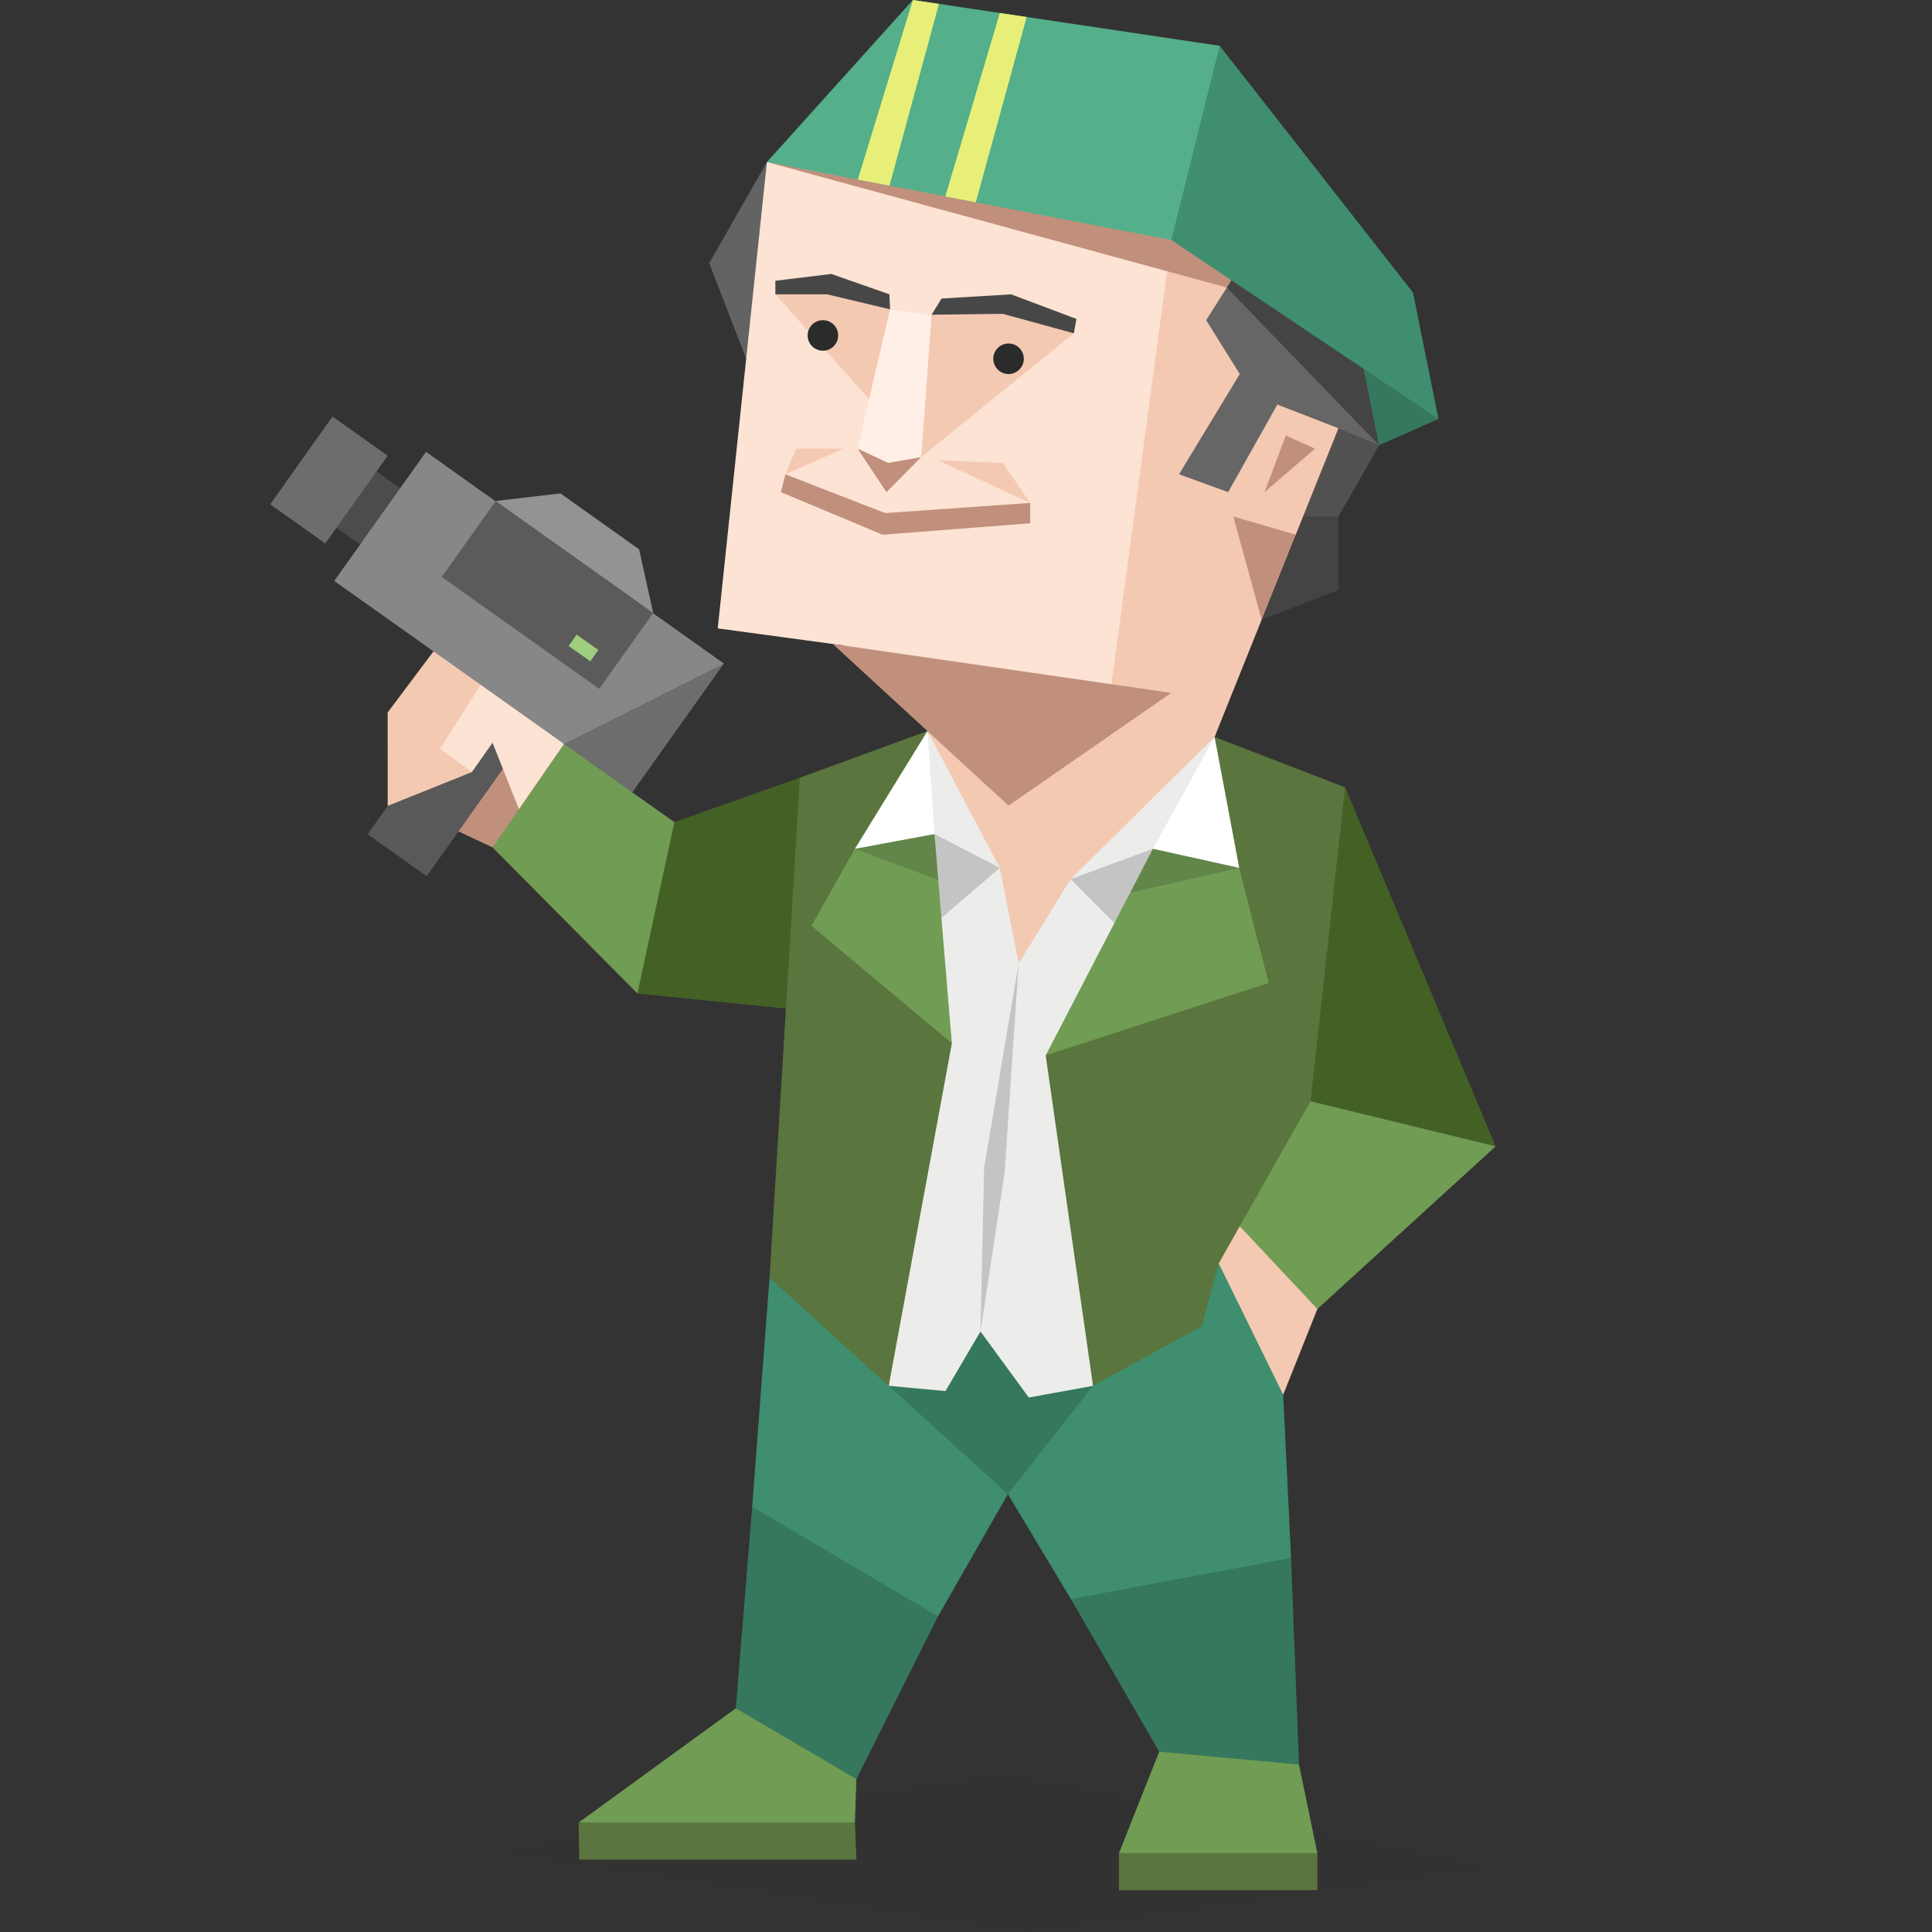 <svg id="illustration_layer_copy_3" data-name="illustration_layer copy 3" xmlns="http://www.w3.org/2000/svg" viewBox="0 0 400 400"><rect x="0" y="0" width="400" height="400" fill="#333333" stroke="none"/><defs><style>.cls-1,.cls-16,.cls-22{fill:#2b2b2b;}.cls-1{opacity:0.1;}.cls-2{fill:#709c53;}.cls-3{fill:#5a753d;}.cls-4{fill:#c1907d;}.cls-5{fill:#446125;}.cls-6{fill:#595959;}.cls-7{fill:#f4c9b2;}.cls-8{fill:#fce3d4;}.cls-9{fill:#3f8e6f;}.cls-10{fill:#35785d;}.cls-11{fill:#444;}.cls-12{fill:#515151;}.cls-13{fill:#636363;}.cls-14{fill:#ffefe7;}.cls-15{fill:#474747;}.cls-17{fill:#666;}.cls-18{fill:#54af8a;}.cls-19{fill:#e7ef78;}.cls-20{fill:#ececeb;}.cls-21{fill:#c4c4c4;}.cls-22{opacity:0.2;}.cls-23{fill:#fff;}.cls-24{fill:#4c4c4c;}.cls-25{fill:#6d6d6d;}.cls-26{fill:#878787;}.cls-27{fill:#5b5b5b;}.cls-28{fill:#939393;}.cls-29{fill:#9fce7e;}</style></defs><title>diplomats_ENFP_famous_real_quentin_tarantino</title><polygon class="cls-1" points="102 383.18 207.69 367.34 309.5 386.5 213 400 102 383.18"/><polygon class="cls-2" points="240 362.67 231.67 383.67 250.64 387.5 272.75 383.67 268.94 365.33 252.33 359 240 362.67"/><rect class="cls-3" x="231.67" y="383.67" width="41.08" height="7.67"/><polygon class="cls-2" points="152.34 353.68 119.8 377.34 154.5 379.68 177 377.34 177.31 368.34 165.67 354.45 152.34 353.68"/><polygon class="cls-3" points="119.8 377.34 119.92 385.01 177.31 385.01 177 377.34 119.8 377.34"/><polygon class="cls-4" points="101.97 175.44 91.47 170.52 107.97 144.27 116.88 153.85 113.35 167.52 101.97 175.44"/><polyline class="cls-5" points="165.62 161.01 139.63 170.21 128.97 183.77 131.97 205.69 167.97 209.35 168 168.83"/><polygon class="cls-2" points="139.63 170.21 130.91 164.06 123.36 157.42 116.77 154.02 101.97 175.44 131.97 205.69 139.63 170.21"/><rect class="cls-6" x="88.17" y="134.9" width="15" height="46.45" transform="translate(109.29 -26.18) rotate(35.4)"/><polygon class="cls-7" points="89.75 134.85 80.26 147.52 80.27 166.85 97.7 159.85 100.56 140.11 89.75 134.85"/><polygon class="cls-8" points="107.44 167.52 101.97 153.77 97.7 159.85 91.11 155.02 100.56 140.11 116.77 154.02 107.44 167.52"/><polygon class="cls-9" points="208.67 309.34 194.2 334.65 171.63 338.68 155.73 311.96 159.33 264.5 196 286.42 208.67 309.34"/><polygon class="cls-9" points="208.67 309.34 221.72 331.07 249.33 337 267.3 322.55 265.67 288.76 250.64 247.67 231 269.5 208.67 309.34"/><polygon class="cls-10" points="159.33 264.5 208.67 309.34 240 269.5 159.33 264.5"/><polygon class="cls-10" points="297.82 86.74 285.53 92.19 273.94 77.44 280.27 66.29 297.82 86.74"/><polygon class="cls-11" points="277.11 106.93 277.11 122.13 261.21 128.31 252.53 115.36 262.36 106.93 271.81 101.89 277.11 106.93"/><polygon class="cls-12" points="285.53 92.19 277.11 106.93 262.36 106.93 275.35 83.76 285.53 92.19"/><polygon class="cls-13" points="158.78 33.55 146.84 54.49 154.49 74.28 158.78 59.53 158.78 33.55"/><polygon class="cls-8" points="158.78 33.55 148.6 130.1 174.58 133.62 195.65 147.31 206.18 179.61 212.85 192.25 219.87 177.15 251.47 152.58 270.08 91.13 257.79 80.25 243.31 43.77 158.78 33.55"/><polygon class="cls-7" points="243.31 43.77 230.06 142.04 189 138.88 192.02 151.35 204.07 180.67 210.29 200.49 223.74 184.18 251.47 152.58 261.21 128.31 262.36 116.64 268.27 110.71 277.11 88.67 263.06 76.03 254.63 45.14 243.31 43.77"/><polygon class="cls-7" points="222.33 69.01 190.73 94.64 160.53 60.94 172.3 59.53 184.27 64.04 192.88 65.16 208.46 63.74 222.33 69.01"/><polygon class="cls-4" points="177.56 92.89 183.53 101.89 190.73 94.64 177.56 92.89"/><polygon class="cls-14" points="192.88 65.16 190.73 94.64 183.89 95.84 177.56 92.89 184.27 64.04 192.88 65.16"/><polygon class="cls-4" points="162.6 98.2 183.27 106.23 213.29 104.12 213.29 108.34 182.74 110.71 161.68 101.89 162.6 98.2"/><polygon class="cls-7" points="213.29 104.12 194.2 95.3 207.63 95.84 213.29 104.12"/><polygon class="cls-7" points="162.6 98.2 174.58 92.89 164.84 92.89 162.6 98.2"/><polygon class="cls-15" points="192.88 65.16 194.94 61.81 209.34 60.94 222.86 66.03 222.33 69.01 207.61 64.97 192.88 65.16"/><polygon class="cls-15" points="184.27 64.04 184.15 60.94 172.12 56.72 160.53 58.13 160.53 60.94 171.24 60.94 184.27 64.04"/><circle class="cls-16" cx="208.81" cy="74.28" r="3.16"/><circle class="cls-16" cx="170.37" cy="69.45" r="3.16"/><polygon class="cls-17" points="257.19 54.49 249.72 66.29 256.68 77.44 244.1 98.2 254.28 101.89 264.46 83.76 277.11 88.67 285.53 92.19 277.11 69.01 257.19 54.49"/><polygon class="cls-4" points="158.78 33.55 254 59.53 257.19 54.49 213.29 40.14 158.78 33.55"/><polygon class="cls-4" points="268.27 110.71 255.34 106.93 261.21 128.31 268.27 110.71"/><polygon class="cls-4" points="261.8 101.89 266.22 90.17 272.28 92.89 261.8 101.89"/><polygon class="cls-11" points="254 59.53 285.53 92.19 280.27 66.29 257.19 54.49 254 59.53"/><polygon class="cls-18" points="158.78 33.55 189 0 252.53 9.48 252.53 35.3 242.51 49.69 158.78 33.55"/><polygon class="cls-9" points="252.53 9.48 292.55 60.59 297.82 86.74 242.51 49.69 252.53 9.48"/><polygon class="cls-19" points="195.72 40.67 202.03 41.89 212.56 3.52 207 2.69 195.72 40.67"/><polygon class="cls-19" points="184.16 38.44 194.4 0.81 189 0 177.59 37.18 184.16 38.44"/><polygon class="cls-4" points="172.4 133.32 242.51 143.45 208.81 166.8 172.4 133.32"/><polygon class="cls-20" points="251.47 152.58 227 220.51 226.3 286.92 213 289.34 203 275.67 195.75 288 184 286.92 190.69 212.01 192.02 151.35 207 179.68 210.9 199.49 221.66 182.01 251.47 152.58"/><polygon class="cls-21" points="207 179.68 193 191.68 193.5 172.68 207 179.68"/><polygon class="cls-21" points="221.66 182.01 235.49 195.95 246.33 186.84 238.71 175.73 221.66 182.01"/><polygon class="cls-3" points="192.02 151.35 165.62 161.01 159.33 264.5 184 286.92 197.07 216.01 190.69 190.34 192.02 151.35"/><polygon class="cls-3" points="251.47 152.58 238.71 189.01 216.5 218.51 226.3 286.92 248.79 274.61 252.33 261.58 278.5 236.68 278.5 163.01 251.47 152.58"/><polygon class="cls-2" points="250 167.51 256.56 179.68 262.66 203.51 216.5 218.51 238.71 175.73 250 167.51"/><polygon class="cls-2" points="189.25 162.84 177 175.73 168 191.68 197.07 216.01 193.46 172.68 189.25 162.84"/><polygon class="cls-22" points="234 184.82 256.57 179.68 238.71 175.73 234 184.82"/><polygon class="cls-22" points="177 175.73 194.25 182.18 193.5 172.68 177 175.73"/><polygon class="cls-23" points="238.71 175.73 256.57 179.68 251.47 152.58 238.71 175.73"/><polygon class="cls-23" points="193.5 172.68 177 175.73 192.02 151.35 193.5 172.68"/><polygon class="cls-10" points="155.73 311.96 152.34 353.68 177.31 368.34 194.2 334.65 155.73 311.96"/><polygon class="cls-10" points="240 362.67 268.94 365.33 267.3 322.55 221.72 331.07 240 362.67"/><polygon class="cls-5" points="278.5 163.01 309.66 237.34 289.33 237.01 271.33 228.01 278.5 163.01"/><polygon class="cls-2" points="271.33 228.01 256.67 253.88 259.57 259.67 272.75 271.01 309.66 237.34 271.33 228.01"/><polygon class="cls-7" points="256.67 253.88 252.33 261.58 265.67 288.76 272.75 271.01 256.67 253.88"/><rect class="cls-24" x="70.8" y="98.42" width="12" height="14.29" transform="translate(78.25 236.09) rotate(-144.6)"/><rect class="cls-25" x="61.1" y="88.24" width="14" height="22.29" transform="translate(70.16 -21.08) rotate(35.4)"/><polygon class="cls-26" points="116.77 154.02 69.2 120.28 88.2 93.55 149.87 137.38 132.37 151.9 116.77 154.02"/><polygon class="cls-27" points="124.07 142.62 91.47 119.45 102.63 103.73 120.93 112.52 135.24 126.9 124.07 142.62"/><polygon class="cls-28" points="132.32 113.73 116.03 102.15 102.63 103.73 135.24 126.9 132.32 113.73"/><polygon class="cls-25" points="149.87 137.38 116.77 154.02 130.91 164.06 149.87 137.38"/><rect class="cls-29" x="119.36" y="131.42" width="2.88" height="5.5" transform="translate(-58.4 156.09) rotate(-54.98)"/><polygon class="cls-21" points="210.9 199.49 208 242.76 203 275.67 203.75 241.76 210.9 199.49"/></svg>